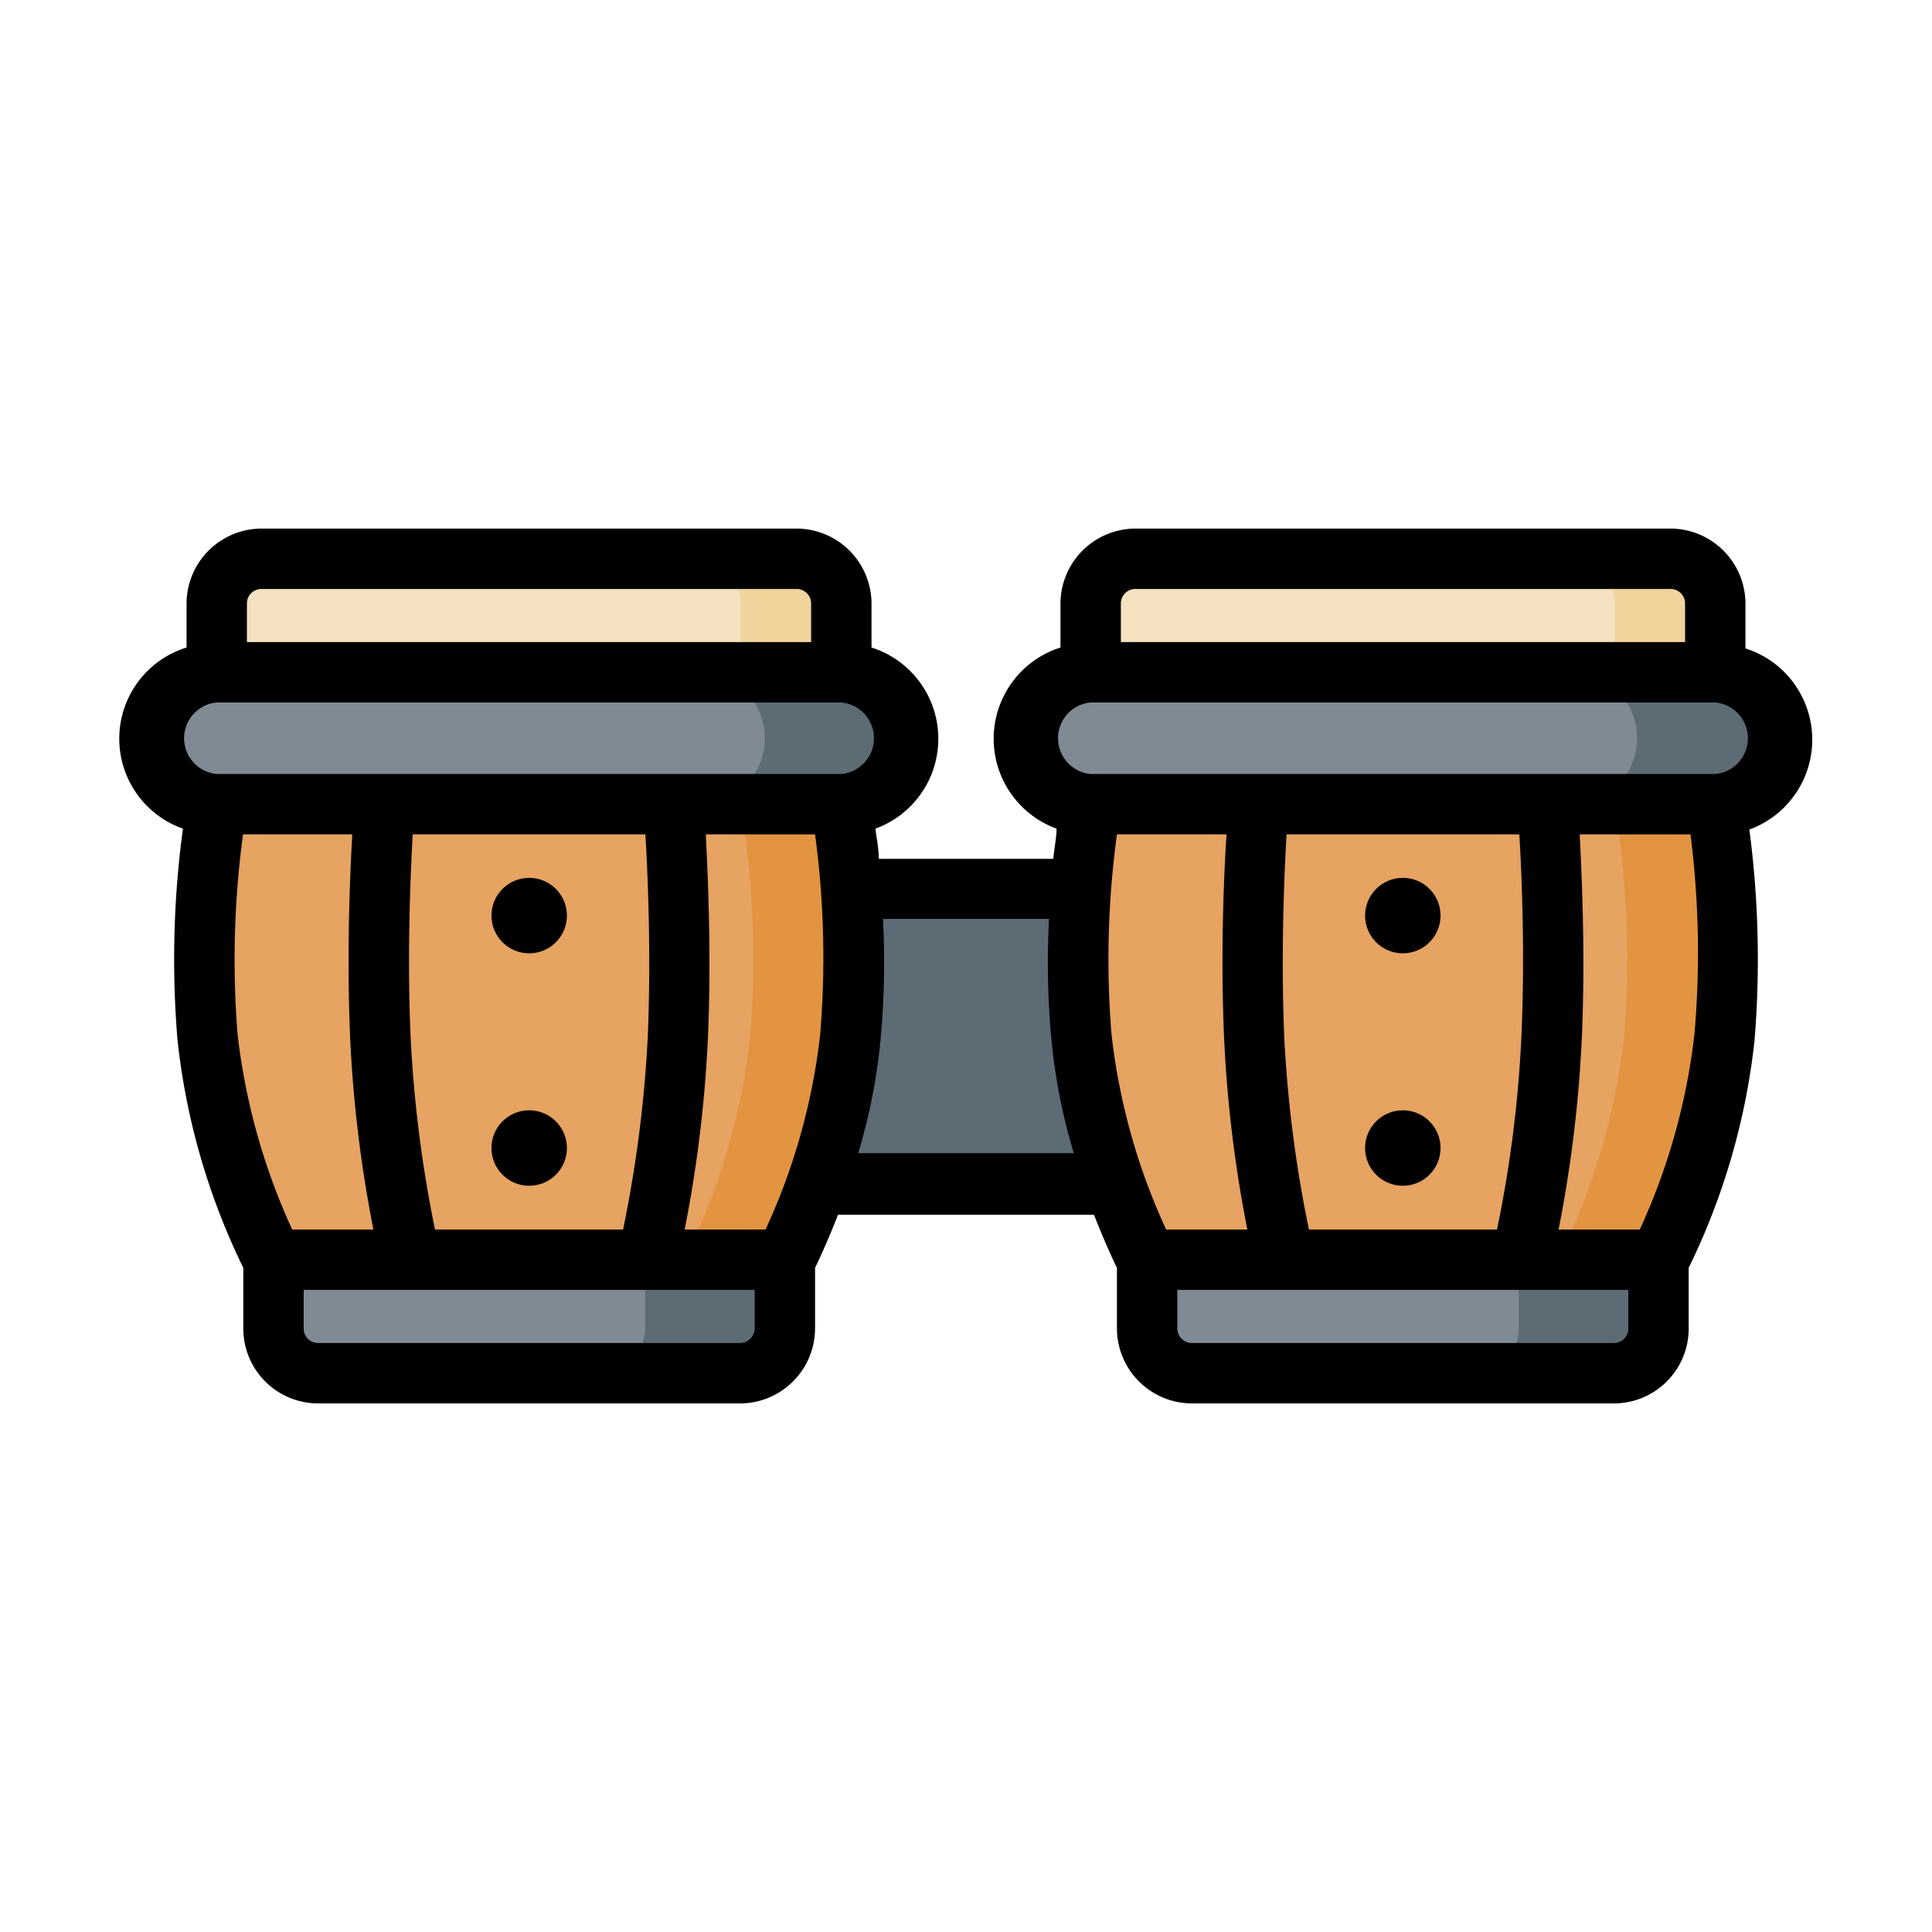 <svg xmlns="http://www.w3.org/2000/svg" viewBox="0 0 64 64" id="african-bongo"><polygon fill="#5d6b75" fill-rule="evenodd" points="26.48 29.41 37.52 29.41 39.16 39.2 24.84 39.2 26.48 29.41"></polygon><path fill="#f3e1c0" fill-rule="evenodd" d="M8.67 18.51A1.49 1.49 0 007.18 20v2.27L19.4 23.91l8.47-1.64V20a1.48 1.48 0 00-1.49-1.49zM37.62 18.51A1.48 1.48 0 0036.13 20v2.27L46.8 24.05l10-1.78V20a1.49 1.49 0 00-1.49-1.49z"></path><path fill="#e6a361" fill-rule="evenodd" d="M26,41.73a22,22,0,0,0,2.19-7.38,32.1,32.1,0,0,0-.31-7.71l-9.94-2.16L7.18,26.64a31.81,31.81,0,0,0-.3,7.71,22.11,22.11,0,0,0,2.18,7.38l8.82,1.6Z"></path><path fill="#808a94" fill-rule="evenodd" d="M9.06,41.73V44a1.48,1.48,0,0,0,1.49,1.49h14A1.48,1.48,0,0,0,26,44V41.73Z"></path><path fill="#e6a361" fill-rule="evenodd" d="M54.94,41.73a22.11,22.11,0,0,0,2.18-7.38,31.81,31.81,0,0,0-.3-7.71L46.35,24.31,36.13,26.64a32.1,32.1,0,0,0-.31,7.71A22,22,0,0,0,38,41.73l8.29,1.7Z"></path><path fill="#808a94" fill-rule="evenodd" d="M36.13 22.27H56.82a2.19 2.19 0 010 4.37H36.13a2.19 2.19 0 010-4.37zM38 41.73V44a1.48 1.48 0 001.49 1.49h14A1.48 1.48 0 0054.94 44V41.73zM7.18 22.27H27.87a2.19 2.19 0 010 4.37H7.18a2.19 2.19 0 010-4.37z"></path><path fill="#5d6b75" fill-rule="evenodd" d="M50.31 41.72V44a1.48 1.48 0 01-1.49 1.49h4.63A1.48 1.48 0 0054.94 44V41.72zM21.37 41.72V44a1.49 1.49 0 01-1.49 1.49H24.5A1.49 1.49 0 0026 44V41.72zM52.19 22.27a2.19 2.19 0 010 4.37h4.63a2.19 2.19 0 000-4.37zM23 22.27a2.19 2.19 0 110 4.37h4.85a2.19 2.19 0 000-4.37z"></path><path fill="#e39441" fill-rule="evenodd" d="M26 41.72a22 22 0 002.18-7.37 32.1 32.1 0 00-.31-7.71H24.54a32.1 32.1 0 01.31 7.71 22 22 0 01-2.18 7.37zM53.49 26.64a32.1 32.1 0 01.31 7.71 21.89 21.89 0 01-2.19 7.37h3.33a22 22 0 002.18-7.37 31.81 31.81 0 00-.3-7.71z"></path><path fill="#f0d49c" fill-rule="evenodd" d="M56.82 22.27V20a1.49 1.49 0 00-1.49-1.49H52A1.48 1.48 0 0153.49 20v2.27zM27.87 22.27V20a1.48 1.48 0 00-1.49-1.49H23.05A1.48 1.48 0 0124.54 20v2.27z"></path><path d="M57.82,21.45V20a2.49,2.49,0,0,0-2.49-2.49H37.62A2.49,2.49,0,0,0,35.13,20v1.45a3.17,3.17,0,0,0-.13,6c0,.28-.07.61-.11,1H29.11c0-.38-.08-.71-.11-1a3.17,3.17,0,0,0-.13-6V20a2.49,2.49,0,0,0-2.49-2.49H8.67A2.49,2.49,0,0,0,6.18,20v1.45a3.16,3.16,0,0,0-.12,6,32.23,32.23,0,0,0-.18,7A22.74,22.74,0,0,0,8.06,42v2a2.48,2.48,0,0,0,2.49,2.49h14A2.49,2.49,0,0,0,27,44V42c.15-.31.44-.94.76-1.76h8.48c.32.82.61,1.45.76,1.76v2a2.49,2.49,0,0,0,2.5,2.49h14A2.48,2.48,0,0,0,55.94,44V42a22.74,22.74,0,0,0,2.18-7.52,33,33,0,0,0-.17-7,3.17,3.17,0,0,0-.13-6Zm-20.2-1.94H55.33a.48.48,0,0,1,.49.49v1.27H37.13V20A.48.48,0,0,1,37.62,19.51Zm12.71,8.13c.08,1.33.19,3.94.07,6.67a40.69,40.69,0,0,1-.81,6.42H43.36a41.65,41.65,0,0,1-.82-6.42c-.11-2.73,0-5.34.08-6.67Zm-9.78,6.75a42.9,42.9,0,0,0,.77,6.34H38.63a21,21,0,0,1-1.81-6.47A30.59,30.59,0,0,1,37,27.64h3.63C40.54,29,40.43,31.63,40.55,34.39ZM22.68,40.73a42.9,42.9,0,0,0,.77-6.34c.12-2.76,0-5.35-.07-6.75H27a30.56,30.56,0,0,1,.17,6.62,21,21,0,0,1-1.81,6.47Zm-8.27,0a41.93,41.93,0,0,1-.81-6.42c-.12-2.73,0-5.34.07-6.67h7.71c.08,1.33.19,3.94.08,6.67a41.65,41.65,0,0,1-.82,6.42ZM8.67,19.51H26.38a.48.48,0,0,1,.49.49v1.27H8.18V20A.48.48,0,0,1,8.67,19.51ZM7.18,23.27H27.87a1.19,1.19,0,0,1,0,2.37H7.18a1.19,1.19,0,0,1,0-2.37Zm.87,4.37h3.62c-.08,1.4-.19,4-.07,6.75a42.9,42.9,0,0,0,.77,6.34H9.68a21.25,21.25,0,0,1-1.81-6.47A31.11,31.11,0,0,1,8.05,27.64ZM25,44a.49.49,0,0,1-.5.49H10.55a.48.48,0,0,1-.49-.49V42.73H25Zm3.43-5.8a19.41,19.41,0,0,0,.74-3.76,27.68,27.68,0,0,0,.08-4h5.5a27.68,27.68,0,0,0,.08,4,19.41,19.41,0,0,0,.74,3.76ZM53.94,44a.48.48,0,0,1-.49.49h-14A.49.49,0,0,1,39,44V42.73H53.94Zm2.19-9.74a21.25,21.25,0,0,1-1.81,6.47H51.63a42.9,42.9,0,0,0,.77-6.34c.12-2.76,0-5.35-.07-6.75H56A31.11,31.11,0,0,1,56.13,34.26Zm.69-8.62H36.13a1.19,1.19,0,0,1,0-2.37H56.82a1.19,1.19,0,0,1,0,2.37Z"></path><circle cx="17.53" cy="30.33" r="1.25"></circle><circle cx="17.53" cy="38.03" r="1.25"></circle><circle cx="46.47" cy="30.33" r="1.25"></circle><circle cx="46.47" cy="38.03" r="1.25"></circle></svg>